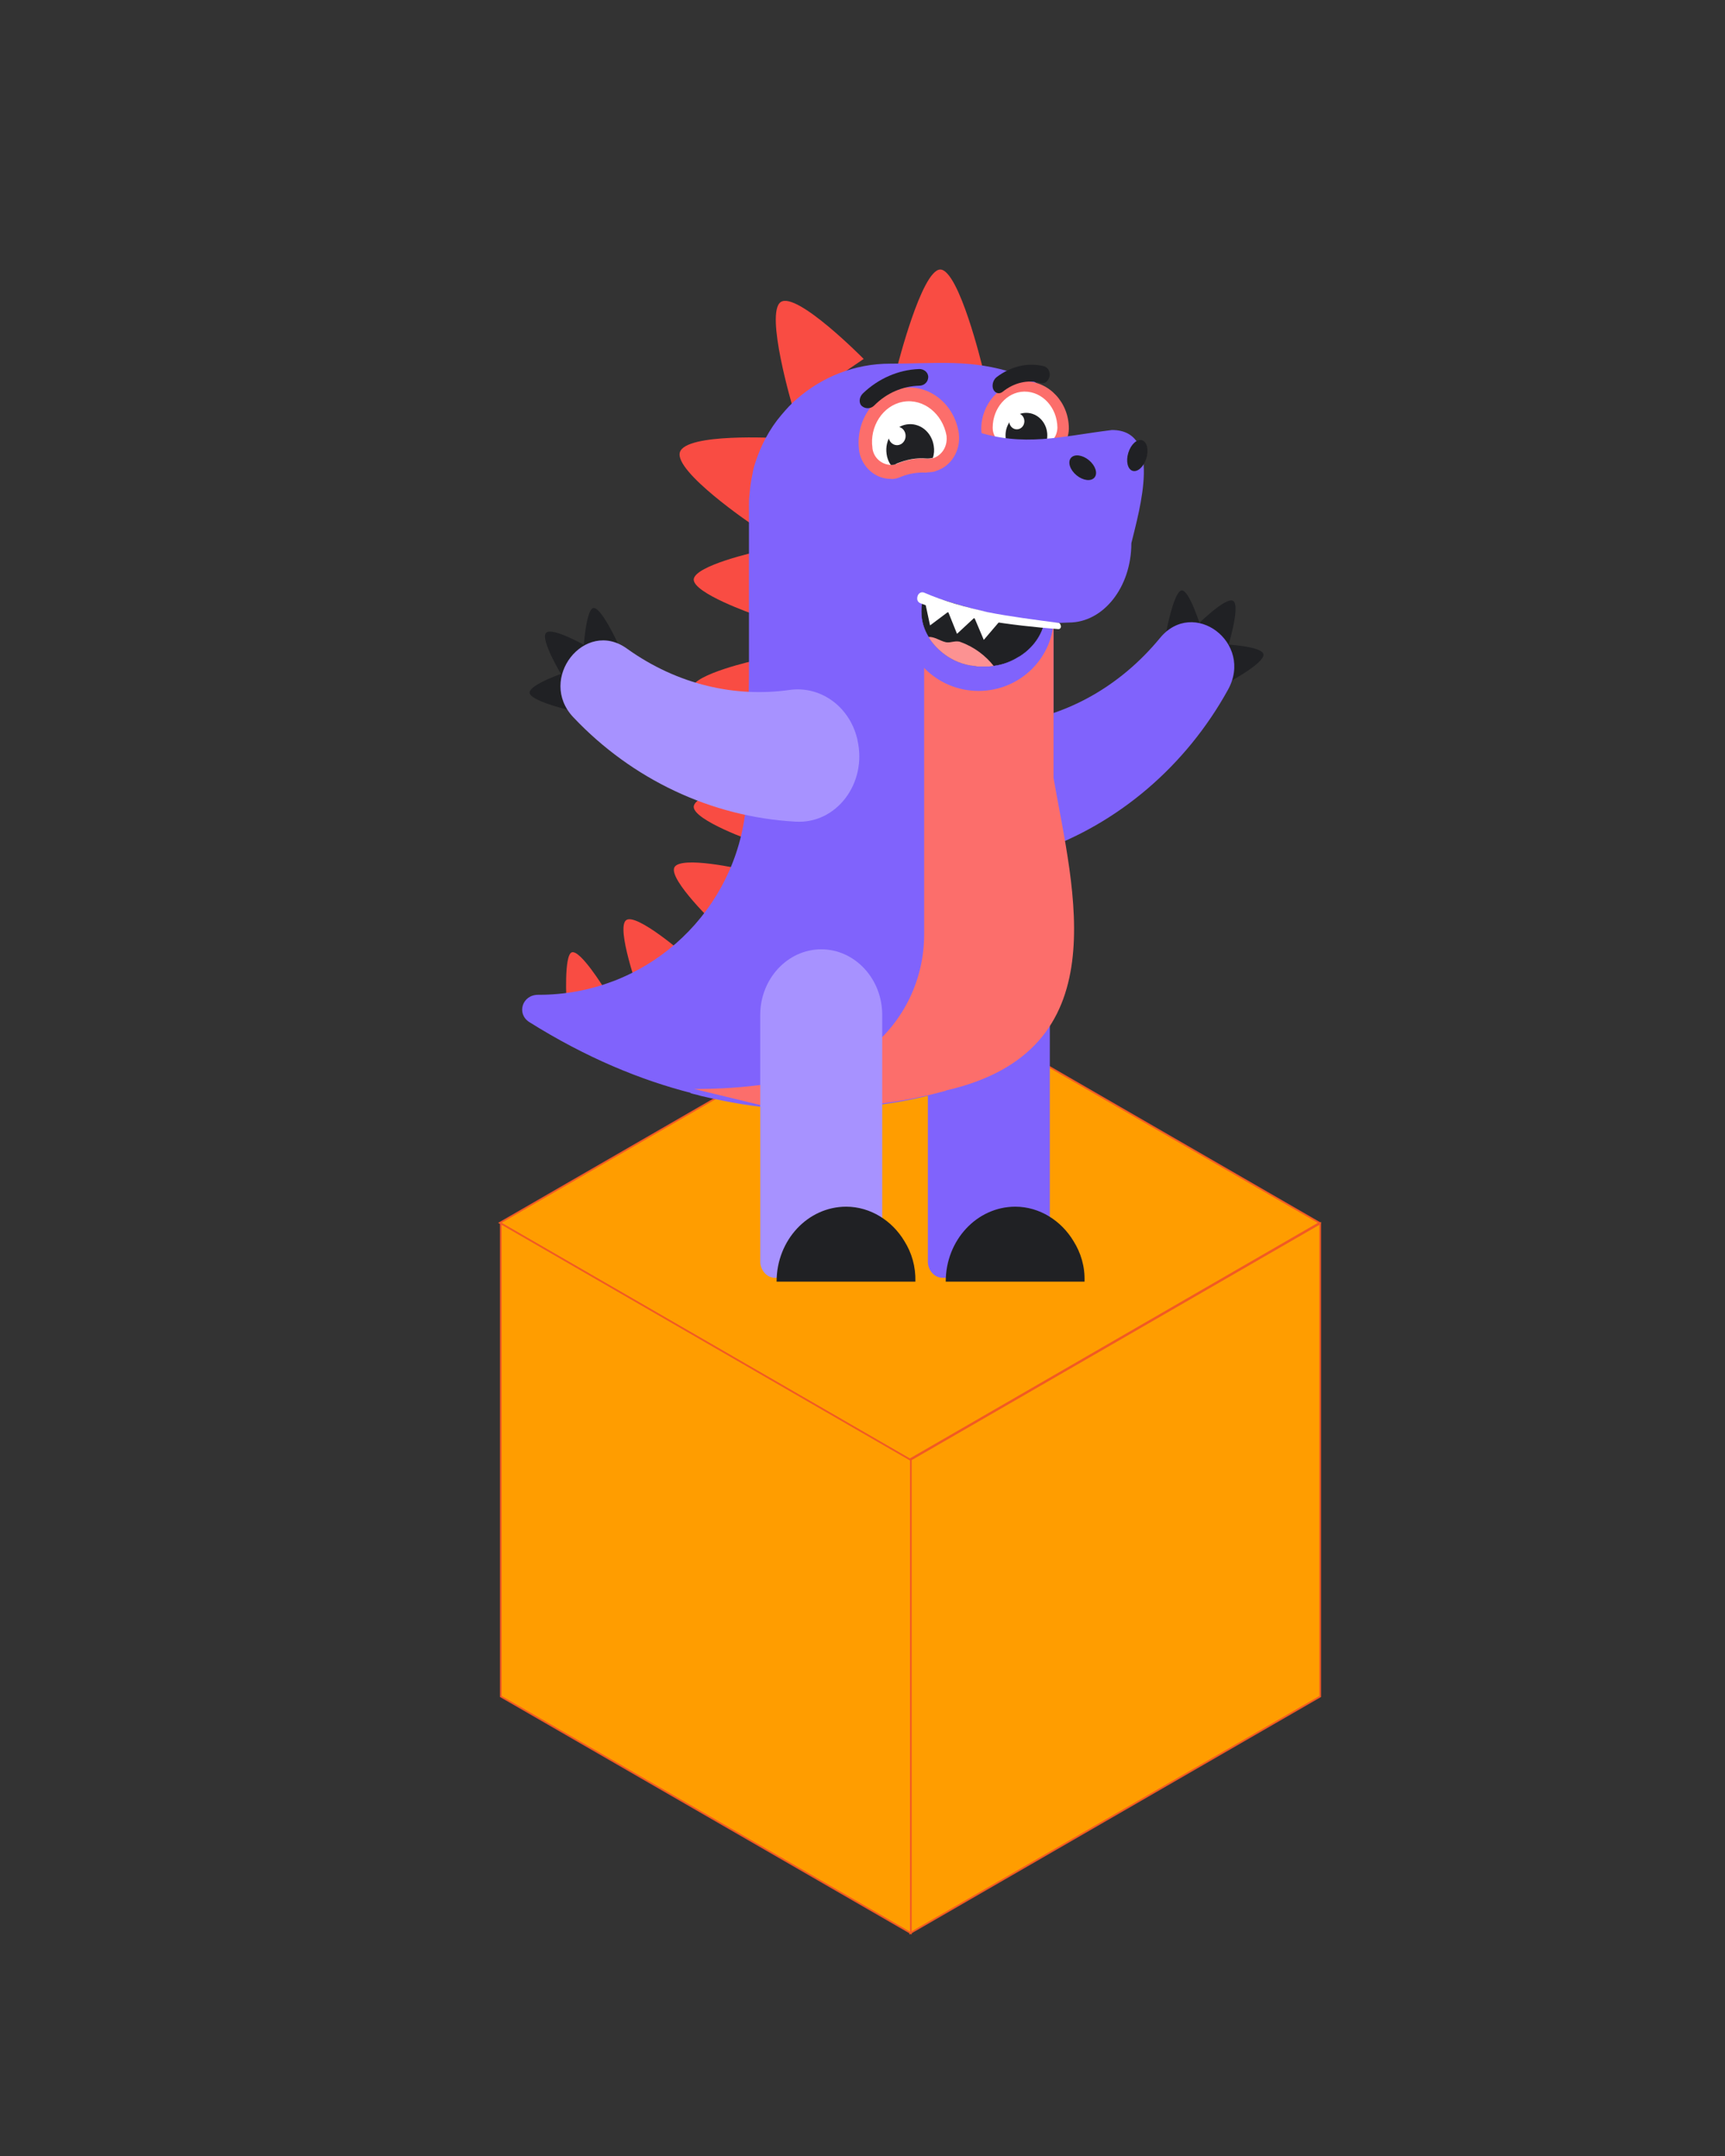 <?xml version="1.0" encoding="utf-8"?>
<!-- Generator: Adobe Illustrator 23.1.0, SVG Export Plug-In . SVG Version: 6.00 Build 0)  -->
<svg version="1.1" id="Слой_1" xmlns="http://www.w3.org/2000/svg" xmlns:xlink="http://www.w3.org/1999/xlink" x="0px" y="0px"
	 viewBox="0 0 1024 1280" style="enable-background:new 0 0 1024 1280;" xml:space="preserve">
<rect x="0" y="0" width="1024" height="1280" fill="#333333" stroke="none"/>
<style type="text/css">
	.st0{fill:#FF9D00;stroke:#F15A24;stroke-miterlimit:10;}
	.st1{fill-rule:evenodd;clip-rule:evenodd;fill:#F94C43;}
	.st2{fill-rule:evenodd;clip-rule:evenodd;fill:#202124;}
	.st3{fill-rule:evenodd;clip-rule:evenodd;fill:#8063FC;}
	.st4{fill-rule:evenodd;clip-rule:evenodd;fill:#FFFFFF;}
	.st5{fill-rule:evenodd;clip-rule:evenodd;fill:#FC6E6B;}
	.st6{fill-rule:evenodd;clip-rule:evenodd;fill:#202124;stroke:#8063FC;stroke-width:0.216;stroke-miterlimit:10;}
	.st7{fill-rule:evenodd;clip-rule:evenodd;fill:#FC9292;}
	.st8{fill-rule:evenodd;clip-rule:evenodd;fill:#A792FF;}
</style>
<g>
	<g>
		<polygon class="st0" points="540,866.5 296.7,726 540,585.5 783.3,726 		"/>
		<polygon class="st0" points="783.7,1007.2 540.3,1147.7 540.3,866.8 783.7,726.3 		"/>
		<polygon class="st0" points="540.7,1147.7 297.3,1007.2 297.3,726.3 540.7,866.8 		"/>
	</g>
	<g>
		<g id="Слой_x0020_1_1_">
			<path class="st1" d="M447.7,364.8l1.8-37.3c0,0-37.1,8.2-37.7,16.5C411.6,352.3,447.7,364.8,447.7,364.8z"/>
			<path class="st1" d="M446.6,311.5l15-51.4c0,0-54.5-3.2-58,8.4C400.1,280.1,446.6,311.5,446.6,311.5z"/>
			<path class="st1" d="M446.8,429.3l1.8-37.3c0,0-37.1,8.2-37.7,16.5C410.7,416.8,446.8,429.3,446.8,429.3z"/>
			<path class="st1" d="M447.7,499.7l1.8-37.3c0,0-37.1,8.3-37.7,16.5C411.6,487.1,447.7,499.7,447.7,499.7z"/>
			<path class="st1" d="M425.3,549.5l15.6-33.3c0,0-37-8.5-40.6-1.2C396.9,522.4,425.3,549.5,425.3,549.5z"/>
			<path class="st2" d="M713.2,373.3l-20.8,1.3c0,0,4.6-24.1,9.2-24.1C706.2,350.5,713.2,373.3,713.2,373.3z"/>
			<path class="st2" d="M728.8,384.5l-18.7-12.9c0,0,17.8-17.8,22-14.8C736.5,359.8,728.8,384.5,728.8,384.5z"/>
			<path class="st2" d="M730.7,404.3l-4.3-21.8c0,0,22.7,1,23.6,5.9C750.9,393.4,730.7,404.3,730.7,404.3L730.7,404.3z"/>
			<path class="st3" d="M569,468c0,0.3,0,0.7,0,1c0.3,26.4,23.9,44.9,47.2,36.6c47.8-16.5,87.9-51.1,112.7-96
				c15.6-28-20.5-55.1-40.4-30.7c-23.9,29-55.4,45.9-87.6,50.2C582.8,431.7,569,448.2,569,468L569,468z"/>
			<path class="st1" d="M532.6,217.9h50.6c0,0-13.9-57.9-25.1-57.9C547,160.5,532.6,217.9,532.6,217.9L532.6,217.9z"/>
			<path class="st1" d="M470.6,241.8l42.1-28.7c0,0-39.6-40.2-49.2-33.8C453.9,185.7,470.6,241.8,470.6,241.8L470.6,241.8z"/>
			<path class="st1" d="M379.3,589.2l27.9-21.8c0,0-29.4-25.7-35.5-21.1C365.5,550.9,379.3,589.2,379.3,589.2z"/>
			<path class="st1" d="M336.3,594.8l22.3-8.1c0,0-14.2-23.1-19.2-21.3C334.7,567.2,336.3,594.8,336.3,594.8z"/>
			<path class="st3" d="M559.5,758.6h63.7V602.5c0-21.4-16.2-38.9-36.2-38.9l0,0c-19.9,0-36.2,17.5-36.2,38.9v147.2
				C551.2,754.6,554.9,758.6,559.5,758.6z"/>
			<path class="st2" d="M637.3,736.9c-7.3-12.2-20.2-20.5-34.6-20.5c-22.7,0-41.3,19.8-41.3,44.5h82.4
				C644.1,751.8,641.6,743.8,637.3,736.9z"/>
			<path class="st3" d="M314.2,606.8c33.8,21.2,66.3,34.5,96.1,42.1c0,0-1,0-0.7,0c2,0.7,4.3,1,6.3,1.7c16.9,4,33.1,6.7,48.4,7.7
				c1.3,0,2.6,0.3,4,0.3c1,0,0.3,0,0.3,0h2.1c1.5-1.3,2.8-1.3,4-0.9c1.8,0,3.4,0,5.2,0.9h7.3l0,0c24.5-0.6,45-3.7,60-7.2
				c4.9-1.2,9.2-2.2,12.9-3.1c0.6,0,0.9-0.3,1.2-0.3c0.3,0,0.3,0,0.6-0.3c5.5-1.6,10.7-3.7,15.6-6.2c0.9-0.3,1.8-0.9,2.4-1.2
				c0.6-0.3,1.2-0.6,1.8-0.9c1.2-0.6,2.4-1.6,3.7-2.2c2.4-1.6,4.9-3.1,7-5c0,0,0.3,0,0.3-0.3c1.2-1.2,2.8-2.2,4-3.4
				c15.6-14.3,26.3-34.5,28.8-57.1c0.3-3.1-0.1-9.6-0.1-9.6s0-0.5,0-1.4v-3.1v-14.2V517V391.5l0,0v-19.7v-8.3
				c0.7-38.3,24.5-122.6-17-139.9c-1.8-0.6-3.7-1.5-5.5-1.8c-26.2-8.8-46.9-5.9-74.5-5.9c-21.2,0-40.5,8-55.3,20.9
				c-3.4,2.8-6.4,6.2-9.2,9.5c-7.1,8.3-12.3,18.2-15.7,28.9c-0.6,1.8-1.2,4-1.5,6.2c-0.9,4-1.5,8.3-1.8,12.6
				c-0.3,2.2-0.3,4.3-0.3,6.5v101.2c0,9.5-1.2,73.5-2.5,83.1c-8.6,60-59.9,105.8-122.2,105.8h-0.3
				C309.9,590.5,306.5,601.9,314.2,606.8L314.2,606.8z"/>
			<path class="st4" d="M600,269.2c0.9,0,1.8,0,2.6-0.2c2.2-0.5,4.6-0.7,7-0.7c2.4,0,4.8,0.2,7,0.7c0.9,0.2,1.8,0.2,2.6,0.2
				c0.7,0,1.3,0,1.8-0.2c6.1-1,11-6.7,11.2-13.7v-0.5c0-13.6-10.3-24.7-22.9-24.7H609c-12.1,0.2-21.9,11.3-21.9,24.5v0.2
				c0.2,7,4.8,12.7,11.2,13.7C598.9,269.2,599.4,269.2,600,269.2L600,269.2z"/>
			<path class="st5" d="M608.3,232.5c-0.2,0-0.4,0-0.4,0c-10.3,0.2-18.6,9.9-18.6,21.3v0.2c0,5.3,3.7,9.4,8.3,10.2
				c0.4,0,0.9,0,1.3,0c0.7,0,1.3,0,2-0.2c2.4-0.5,5-1,7.6-1c2.6,0,5.2,0.2,7.6,1c0.7,0.2,1.3,0.2,2,0.2c0.4,0,0.9,0,1.3,0
				c4.6-0.7,8.1-4.8,8.3-10.2v-0.2C627.5,241.9,618.8,232.5,608.3,232.5L608.3,232.5L608.3,232.5z M608.5,226.4L608.5,226.4
				c14.3,0,26,12.6,26,28v0.2l0,0l0,0c-0.2,8.5-6.2,15.7-14.1,16.9c-0.7,0.2-1.5,0.2-2.2,0.2c-1.1,0-2.2-0.2-3.3-0.2
				c-2-0.5-4.2-0.7-6.4-0.7c-2.2,0-4.4,0.2-6.4,0.7c-1.1,0.2-2.2,0.5-3.3,0.5c-0.7,0-1.5,0-2.2-0.2c-7.9-1.2-13.9-8.5-14.1-16.9l0,0
				l0,0v-0.2c0-15,11.2-27.5,25.1-27.8C608.1,226.4,608.3,226.4,608.5,226.4L608.5,226.4L608.5,226.4z"/>
			<path class="st2" d="M596.9,258.5c0,2.2,0.4,4.3,1.3,6c1.1,0.2,2.2,0.2,3.3-0.2c2.4-0.5,5.1-1,7.8-1c2.7,0,5.3,0.2,7.8,1
				c1.1,0.2,2.2,0.2,3.3,0.2c0.9-1.9,1.3-3.8,1.3-6c0-7.4-5.6-13.4-12.5-13.4C602.4,245.1,596.9,251.1,596.9,258.5z"/>
			<ellipse class="st4" cx="603.6" cy="250.1" rx="4.5" ry="4.8"/>
			<path class="st5" d="M487.1,637c10.5-3.3,20.5-8,29.3-14.9c0,0,0,0,0.3,0c0,0,0.3,0,0.3-0.3c19.3-15.7,31.6-40.1,31.6-67.1
				c0-0.9,0-5.6,0-5.6v-95.6V346.7c22.9,8.1,48.7,12.7,76.8,13.4V379v8.4l0,0l0,0v74.5c11.8,67.3,38.7,161.8-63.4,185.4
				c-0.3,0-0.3,0-0.6,0.3c-0.3,0-0.9,0.3-1.2,0.3c-3.7,0.9-8,2.2-12.9,3.1c-15,3.4-35.5,6.5-60,5.3l0,0H480
				c-1.8,1.2-3.4,1.2-5.2,0.9c-1.2,0-4-0.9-4-0.9h-2.1h-2.4c-1.2,0.6-3.7,2.4-3.7,2.4h-0.3L412,646.5c0,0,4.8,0,4.5,0
				C448.8,646.2,473.4,640.9,487.1,637z"/>
			<ellipse class="st3" cx="580.9" cy="366" rx="44.7" ry="44.2"/>
			<path class="st6" d="M546.9,363c0,5.6,1.5,10.6,4.3,15.2c2.1,3.6,5.2,6.9,8.6,9.6c0.3,0.3,0.6,0.3,0.9,0.7
				c4.9,3.6,11,6.3,17.8,6.9c0.6,0,1.2,0.3,2.1,0.3c1.2,0,2.1,0,3.4,0c0.9,0,1.8,0,2.8,0c0.9,0,2.1-0.3,3.1-0.3
				c5.5-0.7,10.4-2.6,14.7-5.3c0.3,0,0.3-0.3,0.6-0.3c9.5-5.9,15.6-15.8,15.6-26.7c0-18.1-16.5-33-36.7-33
				C563.5,330.3,546.9,344.9,546.9,363L546.9,363z"/>
			<path class="st7" d="M551.2,378.2c2.1,3.6,5.2,6.9,8.6,9.6c0.3,0.3,0.6,0.3,0.9,0.7c4.9,3.6,11,6.3,17.8,6.9
				c0.6,0,1.2,0.3,2.1,0.3c1.2,0,2.1,0,3.4,0c0.9,0,1.8,0,2.8,0c0.9,0,2.1-0.3,3.1-0.3c-4.6-5.9-11.3-11.2-19.6-14.2
				c-2.9-1.2-5.8,0.6-8.7,0.1C558.1,380.6,554.6,377.8,551.2,378.2L551.2,378.2z"/>
			<path class="st2" d="M346.3,386.2l20.4-4.4c0,0-10.1-22-14.6-20.8C347.7,362.3,346.3,386.2,346.3,386.2z"/>
			<path class="st2" d="M333.9,401.7l15-17.6c0,0-21.4-12.4-24.8-8.3C320.6,379.8,333.9,401.7,333.9,401.7z"/>
			<path class="st2" d="M336.8,421.3l-1-22.2c0,0-21.7,7.2-21.4,12.2C314.6,416,336.8,421.3,336.8,421.3z"/>
			<path class="st8" d="M508.8,438.4c0.1,0.3,0.2,0.6,0.2,1c5.9,25.6-12.5,50-36.9,48.4c-50.1-2.8-97.1-25.3-131.7-61.9
				c-21.7-22.8,6.8-58.9,31.8-40.8c30,21.5,64.4,29.1,96.6,24.5C486.9,407.1,504.1,419.2,508.8,438.4L508.8,438.4z"/>
			<path class="st8" d="M460,758.6h63.7V602.5c0-21.4-16.2-38.9-36.2-38.9l0,0c-19.9,0-36.2,17.5-36.2,38.9v147.2
				C451.8,754.6,455.4,758.6,460,758.6z"/>
			<path class="st2" d="M536.9,736.9c-7.3-12.2-20.2-20.5-34.6-20.5c-22.7,0-41.3,19.8-41.3,44.5h82.4
				C543.6,751.8,541.2,743.8,536.9,736.9L536.9,736.9z"/>
			<path class="st3" d="M546.9,352.1c32.2,10.5,63.1,19.1,87.6,17.5c20.5,0,37.1-21,37.1-47.1c4.8-19.8,18.8-67.2-11.5-67.2
				c-30.3,3.7-52.2,10.4-81.8,0.5C578.6,255.8,546.9,352.1,546.9,352.1L546.9,352.1z"/>
			
				<ellipse transform="matrix(0.295 -0.956 0.956 0.295 217.416 835.644)" class="st2" cx="674.7" cy="270.6" rx="9.5" ry="5.6"/>
			
				<ellipse transform="matrix(0.638 -0.77 0.77 0.638 19.065 595.438)" class="st2" cx="642.6" cy="277.5" rx="5.8" ry="9.1"/>
			<polygon class="st4" points="580.6,364.7 561.6,360.1 568.1,376.3 			"/>
			<polygon class="st4" points="595,367 577.3,364.1 584,379.9 			"/>
			<polygon class="st4" points="565.3,361.4 548.5,354.5 552.1,371.3 			"/>
			<path id="mouth_1_" class="st4" d="M628.4,369.8c-12.9-1.7-29.4-3.8-42.3-6.4c-12.9-3-25.4-6.3-37.4-11.5l0,0c-1.5-0.7-3.4,0-4,2
				c-0.6,2,0,3.6,1.8,4.3l0,0c12.9,5,25.7,7.9,38.9,10.2c13.2,2.3,29.7,4.1,42.9,5.1c0.9,0,1.5-0.7,1.5-1.6
				C629.6,370.5,629,369.8,628.4,369.8C628.4,369.8,628.4,369.8,628.4,369.8z"/>
			<path class="st4" d="M530.9,280.1c1-0.2,2-0.3,3-0.8c2.4-1,5.1-1.7,7.9-2.1c2.8-0.5,5.6-0.6,8.1-0.5c1,0.1,2-0.1,3-0.2
				c0.8-0.1,1.5-0.2,2-0.6c6.9-2.2,11.5-9.6,10.6-17.5l-0.1-0.5c-2.2-15.4-15.5-25.9-29.8-23.6l-0.8,0.1
				c-13.8,2.6-23.3,16.8-21.1,31.7l0,0.3c1.1,7.8,7.6,13.4,15,13.3C529.4,280.3,530.2,280.2,530.9,280.1L530.9,280.1z"/>
			<path class="st5" d="M536.3,238.5c-0.3,0-0.5,0.1-0.5,0.1c-11.7,2.2-19.7,14.6-17.9,27.3l0,0.3c0.8,5.9,5.8,9.8,11.1,9.8
				c0.5-0.1,1-0.2,1.5-0.2c0.8-0.1,1.5-0.2,2.2-0.6c2.7-1,5.6-2,8.6-2.5c3-0.5,6.1-0.7,8.9-0.4c0.8,0.1,1.5,0,2.3-0.1
				c0.5-0.1,1-0.2,1.5-0.2c5.1-1.7,8.5-6.9,7.9-12.9l0-0.3C559.6,245.7,548.3,236.5,536.3,238.5L536.3,238.5L536.3,238.5z
				 M535.1,230.4L535.1,230.4c16.3-2.7,31.6,9.4,34.1,27l0,0.3l0,0l0,0c1.1,9.8-4.5,19-13.3,21.8c-0.7,0.4-1.7,0.6-2.5,0.7
				c-1.3,0.2-2.5,0.1-3.8,0.4c-2.3-0.2-4.9,0-7.4,0.4c-2.5,0.4-5,1.1-7.2,2c-1.2,0.5-2.4,1-3.7,1.2c-0.8,0.1-1.8,0.3-2.5,0.1
				c-9.2,0.1-17.2-7.1-18.8-16.5l0,0l0,0l0-0.3c-2.4-17,8.3-33.5,24.1-36.3C534.4,230.5,534.9,230.4,535.1,230.4
				C535.1,230.4,535.1,230.4,535.1,230.4z"/>
			<path class="st2" d="M526.3,269.5c0.3,2.4,1.2,4.8,2.5,6.5c1.3,0.1,2.5-0.1,3.7-0.9c2.7-1,5.6-2,8.6-2.5c3-0.5,6.1-0.7,8.9-0.4
				c1.3,0.1,2.5-0.1,3.8-0.4c0.7-2.3,0.9-4.6,0.5-7c-1.2-8.4-8.4-14.1-16.2-12.8C530.4,253.3,525.1,261.1,526.3,269.5L526.3,269.5z"
				/>
			<ellipse class="st4" cx="532.5" cy="258.8" rx="5.1" ry="5.5"/>
			<path class="st2" d="M618,227.4c-7.9-2.2-16.1-0.2-22.8,5.2c-1.9,1.5-4.2,1-5.4-1.1l0,0c-1.2-2.2-0.5-5.8,1.8-7.6
				c8.6-6.5,18.5-8.8,28-6.5c2.6,0.6,4.1,3.7,3.4,6.3l0,0C622.2,226.4,620.1,228,618,227.4L618,227.4z"/>
			<path class="st2" d="M518.9,240.8c7.4-7.5,17-11.6,26.9-11.8c2.8-0.1,5-2.1,5.2-4.8l0,0c0.3-2.7-2.2-5.3-5.6-5.1
				c-12.3,0.5-24,5.7-33.1,14.4c-2.5,2.4-2.6,6.1-0.5,7.7l0,0C513.9,242.9,517,242.7,518.9,240.8z"/>
		</g>
	</g>
</g>
</svg>
